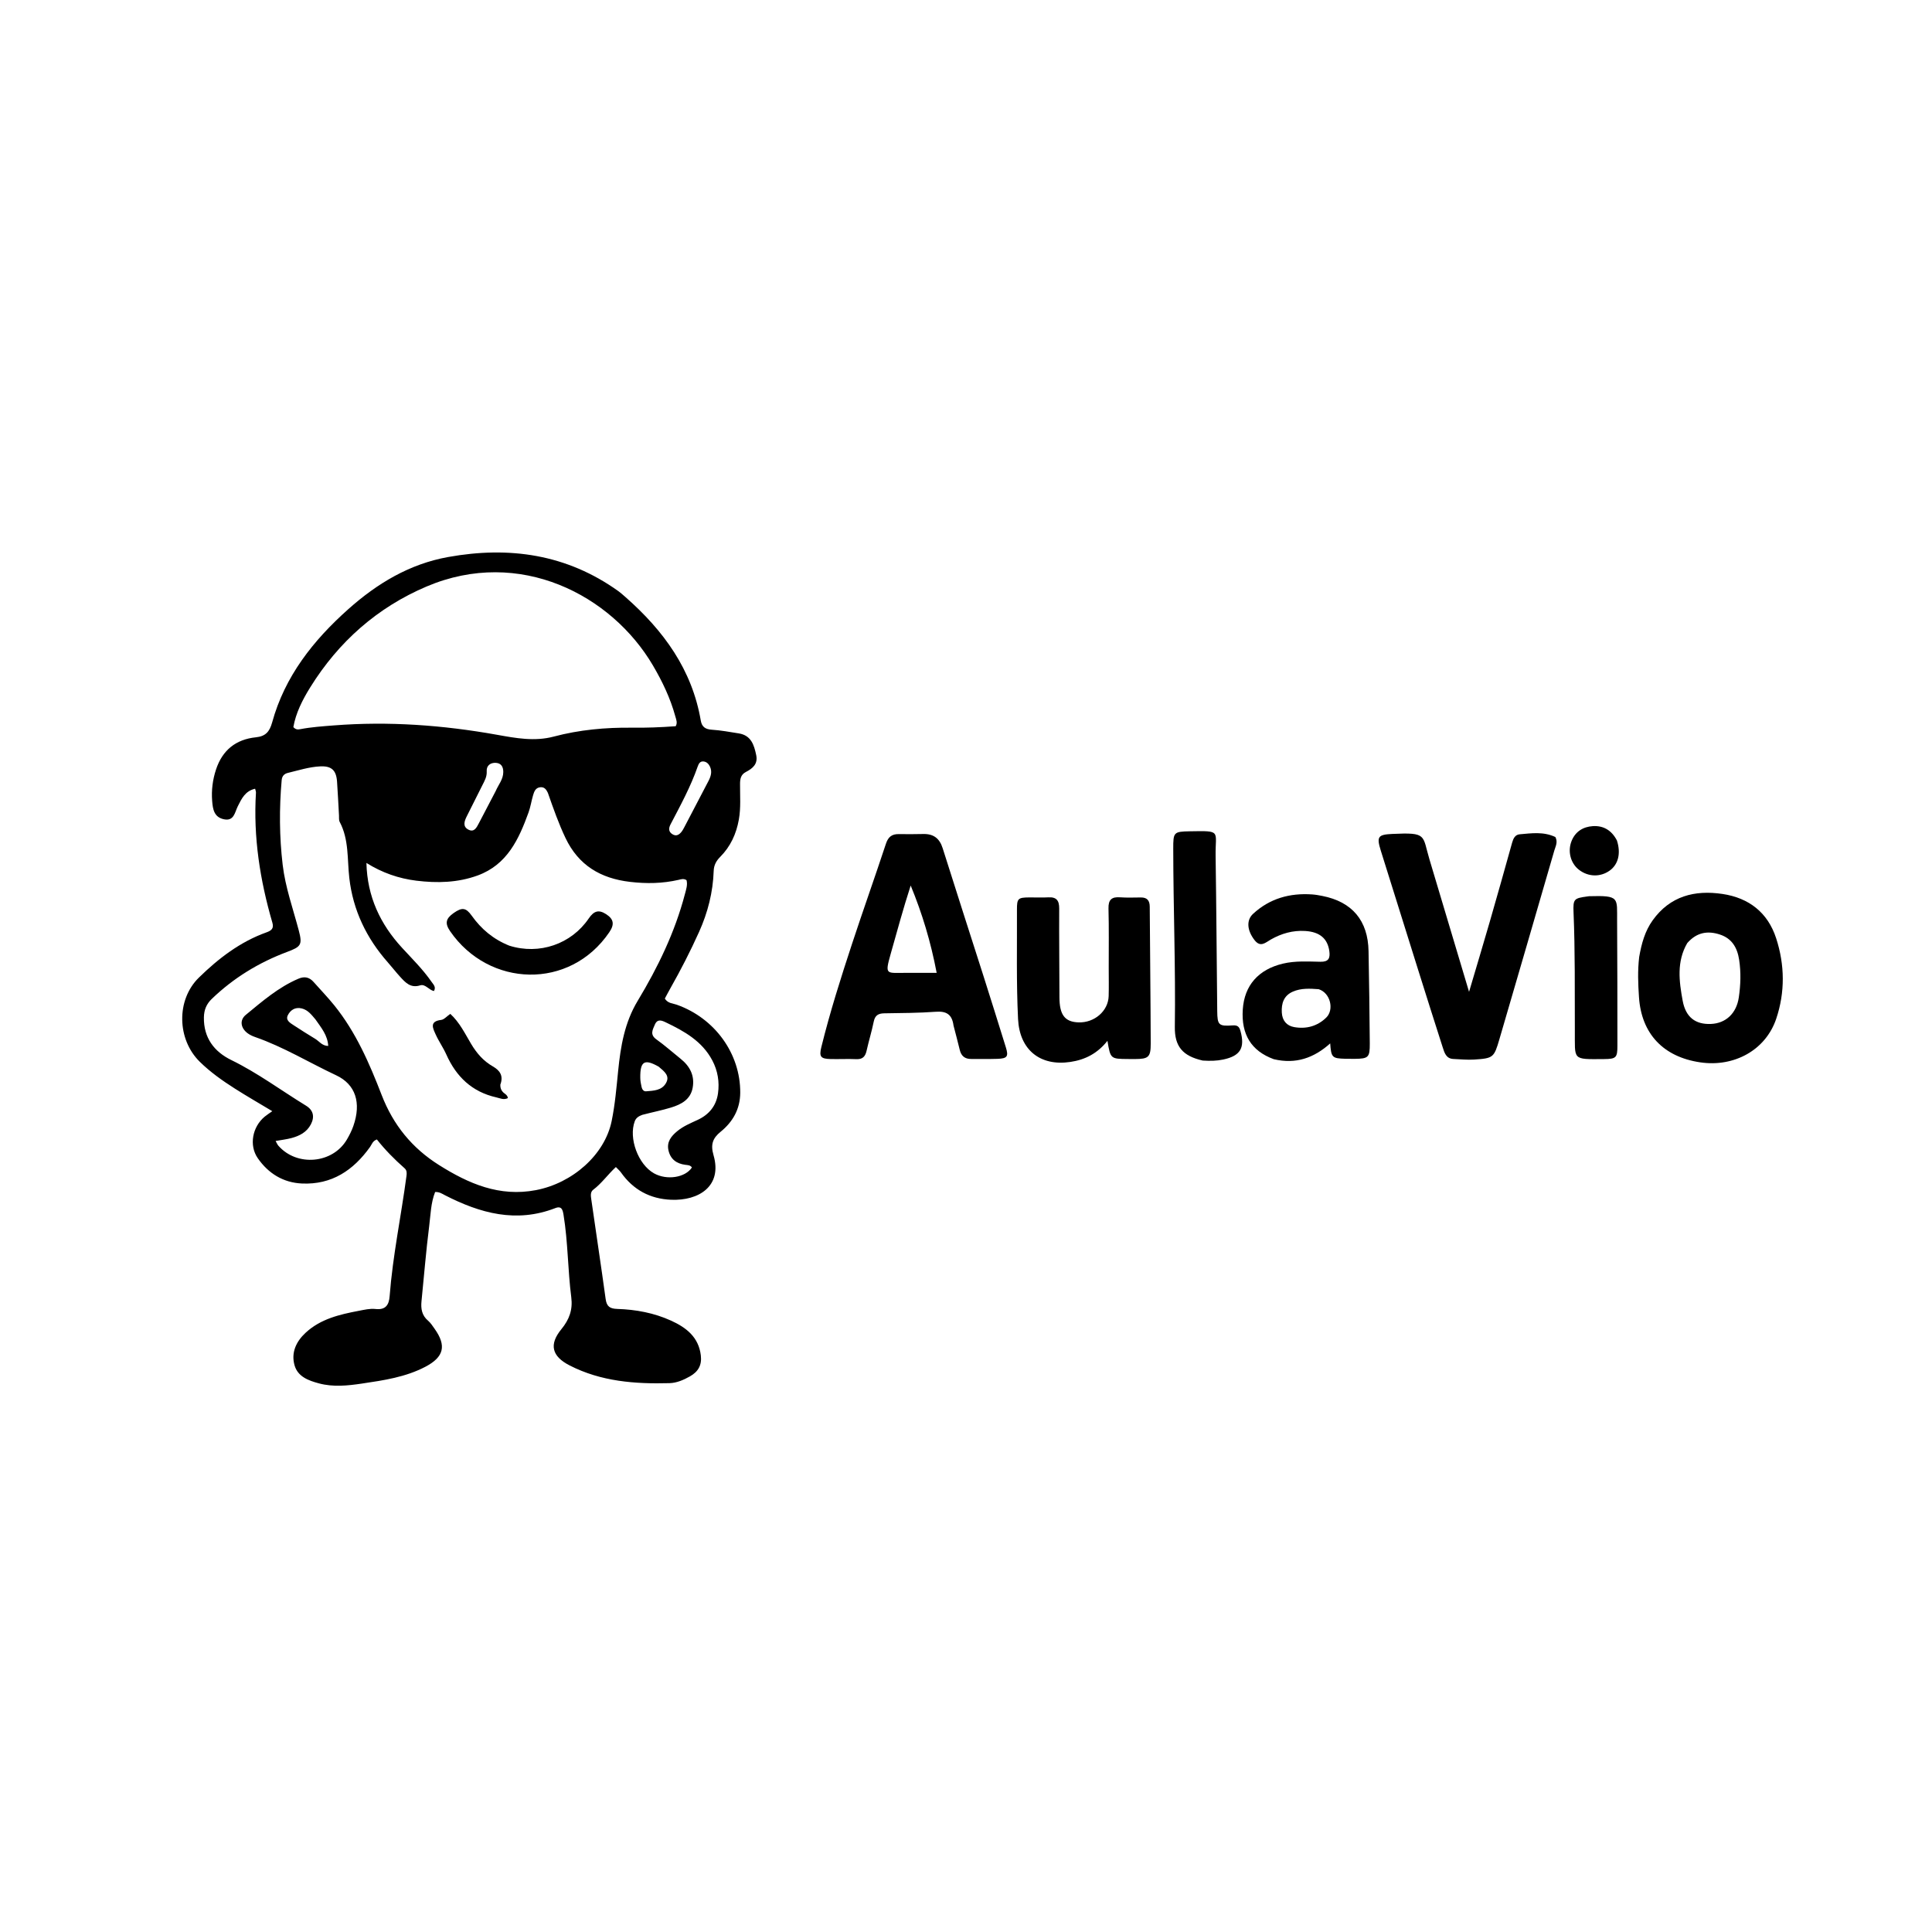 <svg version="1.1" id="Layer_1" xmlns="http://www.w3.org/2000/svg" xmlns:xlink="http://www.w3.org/1999/xlink" x="0px" y="0px" width="100%" viewBox="0 0 1024 1024" xml:space="preserve">
<path fill="#000000" opacity="1" stroke="none" d="M331.512,316.458 
	C351.801,334.301 366.814,354.954 371.427,381.924 
	C371.994,385.236 373.838,386.544 377.255,386.762 
	C382.044,387.067 386.801,387.966 391.556,388.714 
	C398.092,389.743 399.669,394.79 400.807,400.232 
	C401.803,405.001 398.877,407.319 395.321,409.173 
	C392.667,410.557 392.256,412.775 392.238,415.442 
	C392.193,421.758 392.732,428.079 391.607,434.385 
	C390.25,441.986 387.193,448.662 381.729,454.157 
	C379.655,456.243 378.373,458.507 378.27,461.607 
	C377.896,472.883 375.159,483.633 370.533,493.91 
	C365.95,504.094 360.864,514.021 355.36,523.737 
	C354.307,525.595 353.328,527.494 352.373,529.265 
	C353.996,531.861 356.596,531.778 358.691,532.519 
	C378.911,539.67 392.477,558.511 392.338,579.185 
	C392.28,587.863 388.419,594.589 381.942,599.856 
	C377.709,603.297 376.548,606.625 378.184,612.265 
	C382.952,628.703 370.378,636.497 355.723,635.901 
	C344.512,635.444 335.606,630.61 329.107,621.4 
	C328.458,620.48 327.555,619.739 326.426,618.553 
	C322.157,622.507 318.916,627.203 314.41,630.593 
	C312.753,631.84 313.152,634.011 313.404,635.773 
	C315.91,653.353 318.595,670.909 321.004,688.503 
	C321.548,692.479 323.261,693.643 327.175,693.762 
	C337.039,694.062 346.723,695.88 355.742,699.995 
	C363.711,703.632 370.308,708.673 371.456,718.415 
	C372.069,723.619 370.05,727.033 365.676,729.506 
	C362.287,731.423 358.664,732.994 354.863,733.098 
	C336.586,733.598 318.574,732.25 301.888,723.694 
	C292.492,718.876 290.861,712.637 297.561,704.469 
	C301.756,699.355 303.632,694.173 302.784,687.574 
	C300.92,673.06 301.061,658.347 298.682,643.871 
	C298.273,641.386 297.754,638.988 294.332,640.317 
	C273.616,648.363 254.478,643.062 235.823,633.488 
	C234.37,632.743 232.99,631.715 230.633,631.776 
	C228.338,637.507 228.24,643.86 227.465,649.966 
	C225.793,663.151 224.746,676.415 223.406,689.643 
	C223.001,693.65 223.579,697.2 226.898,700.006 
	C228.269,701.166 229.278,702.784 230.341,704.273 
	C236.738,713.24 235.328,719.24 225.453,724.414 
	C214.949,729.919 203.391,731.601 191.866,733.316 
	C184.269,734.447 176.632,735.245 169.072,733.228 
	C163.492,731.74 157.772,729.657 156.086,723.535 
	C154.257,716.896 156.941,711.079 161.922,706.443 
	C169.854,699.062 179.917,696.712 190.107,694.772 
	C193.034,694.214 196.096,693.465 198.984,693.793 
	C204.419,694.408 206.163,691.618 206.516,687.014 
	C208.158,665.605 212.604,644.589 215.433,623.346 
	C215.639,621.801 215.719,620.328 214.428,619.193 
	C209.071,614.483 204.068,609.417 199.752,603.934 
	C197.443,604.769 197.084,606.572 196.149,607.882 
	C187.299,620.291 175.831,627.997 160.041,627.283 
	C150.08,626.833 142.23,621.942 136.63,613.875 
	C131.892,607.049 133.76,597.245 140.301,591.838 
	C141.432,590.904 142.685,590.118 144.321,588.951 
	C137.493,584.847 130.9,581.064 124.496,576.985 
	C117.892,572.779 111.476,568.254 105.872,562.745 
	C93.813,550.89 93.315,529.979 105.416,518.146 
	C115.801,507.992 127.314,499.144 141.259,494.16 
	C143.817,493.245 145.26,492.119 144.375,489.079 
	C137.813,466.553 134.204,443.645 135.664,420.099 
	C135.701,419.505 135.409,418.89 135.214,418.041 
	C129.932,419.241 128.063,423.322 126.044,427.325 
	C124.423,430.541 124.068,435.441 118.547,434.201 
	C113.469,433.062 112.787,428.911 112.448,424.53 
	C112.005,418.806 112.707,413.281 114.501,407.845 
	C117.889,397.579 125.012,391.875 135.673,390.778 
	C140.674,390.264 142.874,387.88 144.226,382.954 
	C150.944,358.483 166.001,339.449 184.599,322.878 
	C199.907,309.238 216.997,298.936 237.477,295.24 
	C269.945,289.381 300.411,293.743 327.79,313.349 
	C329.005,314.219 330.099,315.259 331.512,316.458 
M290.369,420.192 
	C289.539,418.447 288.497,416.974 286.243,417.267 
	C283.794,417.584 283.114,419.583 282.548,421.488 
	C281.649,424.512 281.201,427.685 280.13,430.638 
	C274.988,444.821 268.809,458.279 253.216,463.998 
	C242.651,467.872 231.682,468.136 220.672,466.78 
	C211.352,465.631 202.58,462.612 194.213,457.373 
	C194.643,475.268 201.569,489.813 213.066,502.322 
	C218.479,508.211 224.189,513.822 228.757,520.429 
	C229.714,521.813 231.25,523.15 229.993,525.278 
	C227.215,524.684 225.447,521.397 222.677,522.264 
	C217.593,523.854 214.867,520.756 212.044,517.674 
	C209.797,515.22 207.762,512.572 205.558,510.077 
	C194.213,497.237 187.095,482.42 185.14,465.354 
	C183.994,455.341 185.02,445 180.049,435.628 
	C179.546,434.679 179.742,433.342 179.674,432.182 
	C179.325,426.202 179.064,420.216 178.64,414.241 
	C178.209,408.157 175.631,405.905 169.673,406.196 
	C163.805,406.482 158.24,408.302 152.587,409.651 
	C150.648,410.114 149.486,411.315 149.293,413.498 
	C147.973,428.472 148.055,443.425 149.821,458.358 
	C151.235,470.323 155.322,481.633 158.368,493.2 
	C160.363,500.774 159.552,501.772 152.18,504.534 
	C137.2,510.148 123.791,518.326 112.223,529.463 
	C109.4,532.181 108.142,535.281 108.074,539.216 
	C107.889,550.055 113.505,557.411 122.583,561.841 
	C136.59,568.676 149.018,577.963 162.214,586.045 
	C166.07,588.407 166.871,591.9 164.767,595.931 
	C162.586,600.111 158.753,602.052 154.476,603.195 
	C151.841,603.899 149.098,604.202 146.079,604.743 
	C146.708,605.838 147.007,606.63 147.528,607.227 
	C157.352,618.481 176.35,616.798 183.859,603.974 
	C185.199,601.685 186.425,599.273 187.295,596.775 
	C191.559,584.529 188.521,574.775 178.169,569.926 
	C163.852,563.221 150.297,554.894 135.28,549.672 
	C133.88,549.185 132.466,548.541 131.28,547.67 
	C127.587,544.956 126.839,540.726 130.286,537.893 
	C139.015,530.719 147.591,523.242 158.192,518.729 
	C161.43,517.35 163.972,517.929 166.235,520.491 
	C169.873,524.608 173.705,528.565 177.155,532.833 
	C188.622,547.02 195.806,563.612 202.282,580.364 
	C208.441,596.298 218.397,608.499 232.694,617.503 
	C248.405,627.398 264.707,634.476 284.021,630.796 
	C303.372,627.11 320.5,612.139 324.186,594.203 
	C325.987,585.444 326.74,576.451 327.638,567.53 
	C328.945,554.548 331.039,541.986 337.998,530.446 
	C348.682,512.727 357.694,494.157 362.989,474.001 
	C363.651,471.483 364.547,468.966 363.871,466.491 
	C362.28,465.511 360.937,466.049 359.698,466.335 
	C351.162,468.303 342.632,468.43 333.913,467.41 
	C318.34,465.588 306.624,458.65 299.721,444.144 
	C296.13,436.598 293.373,428.766 290.369,420.192 
M358.127,384.911 
	C359.202,383.101 358.395,381.375 357.915,379.621 
	C355.302,370.071 351.086,361.251 346.085,352.733 
	C324.145,315.363 275.423,289.92 226.12,310.848 
	C200.047,321.916 179.431,340.132 164.421,364.322 
	C160.325,370.924 156.786,377.878 155.487,385.38 
	C156.795,386.84 158.006,386.692 159.129,386.478 
	C165.02,385.355 170.972,384.953 176.946,384.485 
	C205.999,382.209 234.791,384.317 263.384,389.441 
	C273.438,391.243 283.355,393.102 293.506,390.404 
	C307.11,386.789 320.976,385.527 335.025,385.691 
	C342.51,385.778 349.999,385.506 358.127,384.911 
M340.44,590.889 
	C338.685,591.539 337.149,592.369 336.427,594.313 
	C333.096,603.274 338.213,617.169 346.632,621.891 
	C353.41,625.692 363.224,624.182 366.73,618.781 
	C365.877,617.508 364.504,617.544 363.203,617.369 
	C358.655,616.755 355.457,614.531 354.335,609.864 
	C353.232,605.27 355.72,602.225 358.91,599.576 
	C362.148,596.888 366.028,595.305 369.804,593.551 
	C375.828,590.753 379.636,586.088 380.553,579.512 
	C381.397,573.461 380.441,567.544 377.557,562.074 
	C372.189,551.892 362.77,546.593 352.911,541.883 
	C350.787,540.869 348.457,539.863 347.093,543.051 
	C345.921,545.793 344.34,548.355 347.887,550.888 
	C352.348,554.073 356.46,557.745 360.744,561.18 
	C365.656,565.121 368.271,570.077 367.141,576.463 
	C366.021,582.792 361.078,585.355 355.681,587.016 
	C350.927,588.479 346.016,589.43 340.44,590.889 
M362.786,438.279 
	C367.022,430.172 371.254,422.063 375.496,413.958 
	C376.775,411.514 377.549,408.996 376.299,406.326 
	C375.646,404.932 374.57,403.792 372.96,403.593 
	C371.101,403.362 370.335,404.72 369.819,406.204 
	C366.088,416.925 360.672,426.856 355.435,436.868 
	C354.362,438.918 354.239,440.742 356.307,442.098 
	C358.457,443.507 360.079,442.392 361.406,440.634 
	C361.805,440.106 362.116,439.511 362.786,438.279 
M262.731,419.269 
	C264.151,415.936 266.746,413.08 266.748,409.168 
	C266.749,406.465 265.689,404.513 262.847,404.33 
	C259.893,404.141 257.788,405.837 257.967,408.741 
	C258.149,411.69 256.825,413.86 255.653,416.211 
	C252.902,421.727 250.1,427.217 247.358,432.737 
	C246.11,435.249 245.12,438.094 248.252,439.717 
	C251.372,441.335 252.642,438.537 253.82,436.318 
	C256.71,430.875 259.548,425.403 262.731,419.269 
M167.197,540.3 
	C165.146,537.917 163.272,535.325 159.962,534.497 
	C156.48,533.627 153.922,535.347 152.559,538.086 
	C151.215,540.785 153.835,542.211 155.753,543.47 
	C159.484,545.919 163.262,548.301 167.08,550.612 
	C169.209,551.902 170.753,554.37 173.973,554.367 
	C173.637,548.754 170.421,544.908 167.197,540.3 
M349.133,565.368 
	C341.557,561.071 339.24,562.46 339.362,571.324 
	C339.385,572.953 339.707,574.599 340.068,576.197 
	C340.334,577.378 341.127,578.531 342.417,578.42 
	C346.355,578.08 350.653,578.053 352.956,574.104 
	C355.191,570.272 352.261,568.003 349.133,565.368 
z"></path>
<path fill="#000000" opacity="1" stroke="none" d="M505.385,543.548 
	C504.613,537.656 501.611,535.851 496.09,536.25 
	C486.971,536.907 477.802,536.941 468.651,537.082 
	C465.523,537.13 463.775,538.169 463.106,541.442 
	C462.044,546.646 460.465,551.742 459.306,556.929 
	C458.623,559.984 457.202,561.526 453.86,561.376 
	C449.374,561.175 444.871,561.409 440.377,561.32 
	C435.007,561.213 434.053,560.144 435.32,555.008 
	C439.896,536.443 445.682,518.226 451.655,500.078 
	C457.476,482.389 463.738,464.845 469.574,447.161 
	C470.777,443.517 472.761,442.028 476.41,442.089 
	C480.737,442.162 485.068,442.131 489.395,442.042 
	C494.777,441.931 497.992,444.335 499.639,449.577 
	C506.717,472.091 514.01,494.537 521.174,517.024 
	C525.211,529.697 529.168,542.395 533.121,555.094 
	C534.628,559.933 533.882,561.03 528.725,561.207 
	C524.069,561.366 519.403,561.231 514.742,561.277 
	C511.41,561.309 509.475,559.707 508.697,556.5 
	C507.678,552.3 506.578,548.118 505.385,543.548 
M480.549,515.637 
	C485.626,515.637 490.704,515.637 496.455,515.637 
	C493.317,499.14 488.769,484.107 482.681,469.349 
	C478.755,481.448 475.481,493.56 472.064,505.633 
	C468.796,517.183 469.839,515.555 480.549,515.637 
z"></path>
<path fill="#000000" opacity="1" stroke="none" d="M824.386,443.639 
	C825.795,446.375 824.472,448.557 823.848,450.713 
	C814.179,484.11 804.445,517.488 794.697,550.862 
	C791.87,560.541 791.457,560.941 781.315,561.594 
	C777.682,561.828 774.005,561.432 770.35,561.28 
	C766.484,561.12 765.6,558.021 764.69,555.19 
	C760.258,541.404 755.901,527.593 751.559,513.778 
	C744.97,492.819 738.391,471.857 731.86,450.88 
	C729.556,443.481 730.275,442.358 737.934,442.003 
	C756.599,441.138 753.767,442.544 757.674,455.591 
	C764.591,478.691 771.489,501.797 778.631,525.692 
	C782.434,512.838 786.098,500.686 789.619,488.493 
	C793.634,474.587 797.551,460.652 801.435,446.709 
	C802.065,444.445 803.015,442.404 805.462,442.193 
	C811.716,441.654 818.045,440.666 824.386,443.639 
z"></path>
<path fill="#000000" opacity="1" stroke="none" d="M868.801,507.206 
	C870.069,500.011 871.871,493.472 875.952,487.782 
	C885.194,474.896 898.257,471.618 912.988,473.822 
	C926.92,475.907 936.942,483.621 941.387,497.272 
	C945.987,511.404 946.162,525.899 941.442,539.943 
	C935.862,556.549 919.191,565.701 901.214,563.076 
	C881.553,560.206 869.998,547.88 868.698,528.555 
	C868.229,521.575 867.929,514.614 868.801,507.206 
M894.279,499.861 
	C888.578,509.656 889.953,520.128 891.855,530.431 
	C893.474,539.203 898.654,543.031 906.757,542.719 
	C914.761,542.411 920.383,537.078 921.613,528.605 
	C922.572,521.998 922.797,515.423 921.788,508.755 
	C920.806,502.258 917.94,497.391 911.559,495.312 
	C905.262,493.26 899.402,493.993 894.279,499.861 
z"></path>
<path fill="#000000" opacity="1" stroke="none" d="M587.646,512.998 
	C587.632,502.177 587.798,491.851 587.523,481.536 
	C587.398,476.854 589.208,475.268 593.677,475.593 
	C597.32,475.858 600.998,475.699 604.66,475.673 
	C608.019,475.649 609.368,477.281 609.387,480.611 
	C609.529,504.744 609.837,528.876 609.906,553.009 
	C609.927,560.383 608.735,561.287 601.414,561.322 
	C600.249,561.328 599.084,561.31 597.918,561.301 
	C588.574,561.231 588.574,561.231 586.97,551.658 
	C581.727,558.301 575.202,561.676 567.328,562.85 
	C551.22,565.253 540.384,556.373 539.59,540.111 
	C538.647,520.809 539.089,501.501 539.007,482.196 
	C538.981,476.158 539.561,475.705 545.614,475.65 
	C548.943,475.62 552.282,475.804 555.6,475.613 
	C559.954,475.361 561.423,477.276 561.398,481.537 
	C561.305,497.185 561.512,512.833 561.527,528.482 
	C561.535,537.888 564.341,541.67 571.72,541.884 
	C580.111,542.126 587.381,535.841 587.613,527.981 
	C587.756,523.157 587.644,518.326 587.646,512.998 
z"></path>
<path fill="#000000" opacity="1" stroke="none" d="M675.108,561.386 
	C663.173,557.019 657.828,548.241 658.701,535.024 
	C659.545,522.241 667.022,513.806 680.008,510.736 
	C686.599,509.177 693.269,509.636 699.904,509.754 
	C704.183,509.831 705.07,507.848 704.585,504.21 
	C703.695,497.53 699.575,493.907 691.745,493.433 
	C685.263,493.041 679.207,494.752 673.584,497.954 
	C670.758,499.564 668.124,502.344 664.982,498.337 
	C661.016,493.28 660.446,487.788 664.135,484.372 
	C672.954,476.203 683.604,473.253 695.423,474.063 
	C697.243,474.188 699.057,474.514 700.85,474.866 
	C716.698,477.976 725.074,487.932 725.358,504.133 
	C725.643,520.451 725.914,536.77 726.015,553.089 
	C726.061,560.498 725.265,561.119 718.035,561.209 
	C716.37,561.23 714.703,561.216 713.038,561.169 
	C706.041,560.975 705.57,560.514 705.029,553.023 
	C696.453,560.732 686.816,564.178 675.108,561.386 
M698.935,524.297 
	C694.277,523.952 689.587,523.665 685.189,525.61 
	C680.391,527.733 679.103,531.873 679.388,536.714 
	C679.635,540.905 681.945,543.689 685.96,544.388 
	C692.359,545.504 698.268,543.922 702.961,539.313 
	C707.201,535.15 705.183,526.275 698.935,524.297 
z"></path>
<path fill="#000000" opacity="1" stroke="none" d="M637.476,562.118 
	C626.785,559.703 622.536,554.616 622.684,544.24 
	C623.131,512.77 621.874,481.316 621.846,449.851 
	C621.838,441.12 622.043,440.756 630.624,440.604 
	C647.651,440.302 644.106,440.231 644.299,453.539 
	C644.697,481.003 644.864,508.47 645.158,535.935 
	C645.237,543.295 645.925,544.012 653.316,543.484 
	C655.876,543.302 656.834,544.114 657.485,546.473 
	C659.954,555.416 657.424,559.639 648.345,561.571 
	C644.877,562.31 641.413,562.367 637.476,562.118 
z"></path>
<path fill="#000000" opacity="1" stroke="none" d="M834.699,545.983 
	C834.62,524.853 834.87,504.219 834.012,483.591 
	C833.715,476.443 834.28,476.098 841.302,475.138 
	C841.632,475.093 841.961,475.019 842.292,475.009 
	C858.628,474.552 857.011,475.834 857.1,488.243 
	C857.256,510.213 857.242,532.185 857.261,554.156 
	C857.267,560.618 856.618,561.286 850.09,561.334 
	C832.952,561.461 834.839,562.026 834.699,545.983 
z"></path>
<path fill="#000000" opacity="1" stroke="none" d="M856.999,445.457 
	C859.215,452.345 857.698,458.219 853.117,461.467 
	C848.17,464.975 841.791,464.797 836.901,461.013 
	C832.436,457.558 830.764,451.232 832.978,445.718 
	C834.994,440.697 839.118,438.21 844.2,437.873 
	C849.763,437.505 854.161,439.992 856.999,445.457 
z"></path>
<path fill="#000000" opacity="1" stroke="none" d="M269.927,501.219 
	C285.887,506.249 302.819,500.353 312.009,486.848 
	C314.825,482.71 317.365,482.05 321.159,484.472 
	C325.252,487.083 325.841,489.845 322.941,494.109 
	C302.008,524.886 259.124,523.38 238.579,493.565 
	C235.682,489.36 236.287,486.838 240.466,483.909 
	C244.899,480.802 246.953,481.025 250.018,485.327 
	C255.071,492.42 261.438,497.817 269.927,501.219 
z"></path>
<path fill="#000000" opacity="1" stroke="none" d="M265.177,574.93 
	C265.141,576.714 265.648,577.877 266.626,578.891 
	C267.497,579.794 268.94,580.241 269.197,582.018 
	C266.985,583.143 264.989,582.065 263.01,581.619 
	C250.188,578.728 241.819,570.69 236.561,558.913 
	C234.944,555.29 232.6,551.994 230.963,548.378 
	C229.486,545.115 227.374,541.348 233.82,540.581 
	C235.391,540.394 236.78,538.676 238.67,537.375 
	C243.535,541.816 246.389,547.701 249.623,553.154 
	C252.601,558.173 256.146,562.306 261.162,565.186 
	C264.869,567.315 266.988,570.072 265.177,574.93 
z"></path>
</svg>